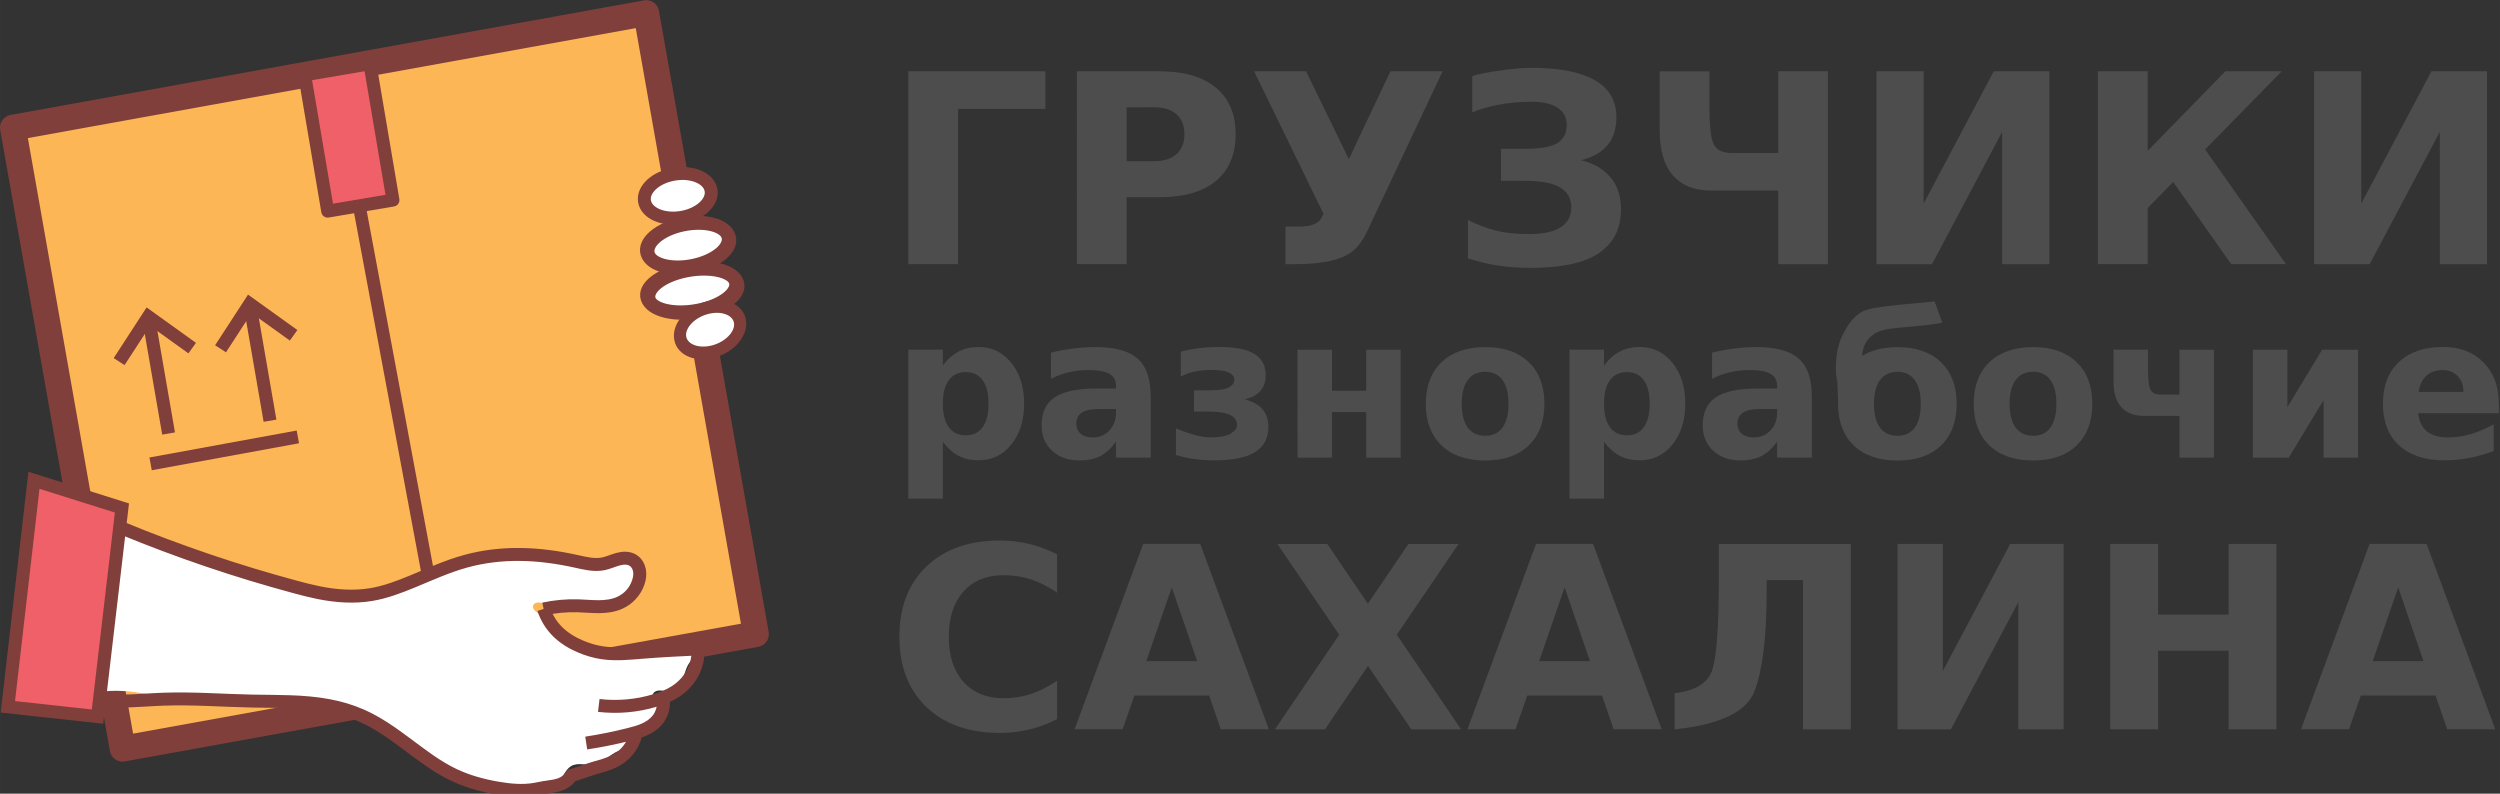 <?xml version="1.0" encoding="UTF-8" standalone="no"?>
<!-- Created with Inkscape (http://www.inkscape.org/) -->

<svg
   width="189"
   height="60"
   viewBox="0 0 50.006 15.875"
   version="1.1"
   id="svg40695"
   xmlns="http://www.w3.org/2000/svg"
   xmlns:svg="http://www.w3.org/2000/svg">
  <rect x="0" y="0" width="50.006" height="15.875" fill="#333333" stroke="none"/>
  <defs
     id="defs40692" />
  <g
     id="g96593">
    <rect
       style="fill:#fcb656;fill-opacity:1;stroke:#803f3a;stroke-width:0.517;stroke-linecap:round;stroke-linejoin:round;stroke-miterlimit:4;stroke-dasharray:none;stroke-opacity:1;paint-order:markers stroke fill"
       id="rect1032"
       width="12.874"
       height="12.611"
       x="-0.19"
       y="2.558"
       transform="matrix(0.984,-0.178,0.174,0.985,0,0)" />
    <path
       style="fill:none;stroke:#803f3a;stroke-width:0.256px;stroke-linecap:butt;stroke-linejoin:miter;stroke-opacity:1"
       d="M 7.206,4.225 8.957,13.607"
       id="path1430" />
    <path
       style="fill:#ffffff;stroke:none;stroke-width:0.259px;stroke-linecap:butt;stroke-linejoin:miter;stroke-opacity:1"
       d="m 8.482,11.471 c 0.272,-0.192 0.591,-0.316 0.922,-0.357 0.237,-0.03 0.476,-0.018 0.715,-0.019 0.226,-7.77e-4 0.452,-0.013 0.677,0 0.203,0.011 0.405,0.043 0.602,0.094 0.18,0.047 0.359,0.11 0.545,0.113 0.141,0.002 0.28,-0.031 0.414,-0.075 0.037,-0.012 0.074,-0.025 0.112,-0.031 0.038,-0.006 0.079,-0.004 0.114,0.012 0.029,0.013 0.053,0.036 0.069,0.063 0.017,0.027 0.026,0.058 0.03,0.089 0.008,0.063 -0.006,0.126 -0.024,0.187 -0.046,0.156 -0.12,0.309 -0.244,0.414 -0.14,0.118 -0.327,0.16 -0.508,0.188 -0.237,0.036 -0.481,0.053 -0.715,0 -0.126,-0.028 -0.248,-0.077 -0.376,-0.094 -0.029,-0.004 -0.059,-0.006 -0.087,0.002 -0.014,0.004 -0.028,0.01 -0.039,0.02 -0.011,0.009 -0.02,0.022 -0.025,0.035 -0.005,0.015 -0.004,0.032 1.26e-4,0.047 0.004,0.015 0.013,0.029 0.023,0.041 0.02,0.025 0.047,0.042 0.071,0.062 0.118,0.096 0.185,0.24 0.282,0.357 0.101,0.122 0.233,0.214 0.376,0.282 0.137,0.065 0.283,0.108 0.433,0.132 0.18,0.028 0.363,0.028 0.545,0.019 0.238,-0.012 0.479,-0.04 0.715,0 0.082,0.014 0.162,0.036 0.245,0.046 0.082,0.01 0.169,0.007 0.244,-0.027 0.044,-0.02 0.084,-0.05 0.13,-0.066 0.023,-0.008 0.048,-0.011 0.072,-0.007 0.024,0.004 0.047,0.016 0.062,0.035 0.013,0.017 0.018,0.039 0.018,0.061 -8.02e-4,0.021 -0.008,0.042 -0.017,0.061 -0.02,0.038 -0.051,0.069 -0.075,0.104 -0.042,0.058 -0.066,0.127 -0.088,0.196 -0.022,0.068 -0.044,0.138 -0.081,0.199 -0.028,0.046 -0.065,0.088 -0.111,0.118 -0.045,0.03 -0.098,0.049 -0.153,0.051 -0.063,0.002 -0.126,-0.018 -0.188,-0.01 -0.031,0.004 -0.062,0.015 -0.085,0.037 -0.011,0.011 -0.02,0.024 -0.025,0.039 -0.005,0.015 -0.006,0.031 -0.002,0.047 0.006,0.024 0.023,0.044 0.042,0.06 0.018,0.017 0.038,0.032 0.052,0.052 0.019,0.028 0.026,0.063 0.022,0.096 -0.004,0.034 -0.017,0.065 -0.036,0.094 -0.037,0.057 -0.091,0.099 -0.137,0.148 -0.047,0.05 -0.085,0.108 -0.135,0.154 -0.025,0.023 -0.053,0.043 -0.085,0.057 -0.031,0.013 -0.066,0.02 -0.1,0.015 -0.031,-0.005 -0.06,-0.018 -0.092,-0.021 -0.016,-0.002 -0.032,2.4e-5 -0.046,0.006 -0.007,0.003 -0.014,0.008 -0.019,0.013 -0.005,0.006 -0.01,0.013 -0.012,0.02 -0.004,0.014 -0.002,0.029 0.004,0.042 0.006,0.013 0.016,0.024 0.026,0.033 0.021,0.019 0.047,0.033 0.064,0.057 0.01,0.014 0.016,0.031 0.018,0.049 0.002,0.017 -5.95e-4,0.035 -0.006,0.052 -0.011,0.033 -0.035,0.061 -0.064,0.081 -0.057,0.041 -0.128,0.055 -0.193,0.082 -0.083,0.035 -0.155,0.092 -0.229,0.144 -0.074,0.053 -0.152,0.102 -0.241,0.119 -0.078,0.015 -0.159,0.002 -0.238,-0.003 -0.04,-0.003 -0.08,-0.003 -0.119,0.002 -0.039,0.005 -0.079,0.017 -0.112,0.038 -0.052,0.032 -0.089,0.082 -0.121,0.134 -0.032,0.051 -0.062,0.105 -0.105,0.148 -0.043,0.043 -0.097,0.074 -0.154,0.094 -0.057,0.02 -0.118,0.029 -0.179,0.032 -0.121,0.006 -0.242,-0.013 -0.363,-0.013 -0.17,-2.58e-4 -0.338,0.035 -0.508,0.038 -0.301,0.004 -0.594,-0.095 -0.865,-0.226 -0.41,-0.197 -0.78,-0.465 -1.147,-0.733 -0.353,-0.258 -0.713,-0.522 -1.128,-0.658 -0.26,-0.085 -0.535,-0.118 -0.809,-0.132 -0.815,-0.04 -1.636,0.085 -2.445,-0.019 -0.305,-0.039 -0.605,-0.111 -0.911,-0.149 -0.305,-0.038 -0.621,-0.041 -0.914,0.055 -0.016,0.005 -0.031,0.011 -0.048,0.012 -0.008,7.76e-4 -0.016,2.59e-4 -0.024,-0.002 -0.008,-0.002 -0.016,-0.005 -0.022,-0.01 -0.007,-0.005 -0.012,-0.013 -0.015,-0.021 -0.003,-0.008 -0.005,-0.017 -0.004,-0.026 7.761e-4,-0.018 0.008,-0.035 0.019,-0.049 0.021,-0.029 0.052,-0.047 0.076,-0.073 0.032,-0.034 0.05,-0.079 0.06,-0.125 0.01,-0.046 0.012,-0.092 0.016,-0.139 0.014,-0.164 0.053,-0.326 0.075,-0.489 0.027,-0.2 0.03,-0.402 0.056,-0.602 0.021,-0.16 0.058,-0.319 0.076,-0.479 0.018,-0.161 0.016,-0.327 -0.038,-0.48 -0.048,-0.135 -0.134,-0.252 -0.215,-0.37 -0.081,-0.118 -0.158,-0.244 -0.184,-0.385 -0.013,-0.07 -0.013,-0.144 0.007,-0.213 0.019,-0.069 0.058,-0.133 0.114,-0.178 0.056,-0.045 0.129,-0.068 0.201,-0.06 0.036,0.004 0.07,0.017 0.1,0.036 0.03,0.02 0.055,0.047 0.072,0.078 0.019,0.036 0.027,0.077 0.038,0.117 0.011,0.04 0.026,0.08 0.056,0.109 0.019,0.018 0.043,0.03 0.068,0.037 0.025,0.007 0.051,0.009 0.077,0.009 0.052,-2.56e-4 0.104,-0.01 0.156,-0.009 0.082,0.002 0.162,0.03 0.236,0.068 0.074,0.037 0.143,0.082 0.216,0.121 0.263,0.137 0.564,0.173 0.846,0.263 0.263,0.084 0.508,0.216 0.771,0.301 0.203,0.065 0.413,0.102 0.621,0.15 0.286,0.067 0.565,0.159 0.846,0.244 0.21,0.064 0.422,0.125 0.639,0.15 0.15,0.018 0.302,0.018 0.451,0 0.225,-0.028 0.443,-0.098 0.658,-0.169 0.239,-0.079 0.477,-0.161 0.715,-0.244 z"
       id="path39800" />
    <rect
       style="fill:#f06069;fill-opacity:1;stroke:#803f3a;stroke-width:0.259;stroke-linecap:round;stroke-linejoin:round;stroke-opacity:1;paint-order:markers stroke fill"
       id="rect1182"
       width="1.324"
       height="2.765"
       x="5.757"
       y="2.494"
       transform="rotate(-9.616)" />
    <g
       id="g1799"
       style="stroke:#803f3a;stroke-opacity:1"
       transform="matrix(0.259,0,0,0.259,-7.982,-35.508)">
      <ellipse
         style="fill:#ffffff;fill-opacity:1;fill-rule:evenodd;stroke:#803f3a;stroke-opacity:1"
         id="path1534"
         cx="57.331"
         cy="163.705"
         rx="2.604"
         ry="1.693"
         transform="rotate(-9.349)" />
      <ellipse
         style="fill:#ffffff;fill-opacity:1;fill-rule:evenodd;stroke:#803f3a;stroke-width:1.097;stroke-opacity:1"
         id="path1534-3"
         cx="36.869"
         cy="170.48"
         rx="3.196"
         ry="1.659"
         transform="matrix(0.978,-0.207,0.281,0.96,0,0)" />
      <ellipse
         style="fill:#ffffff;fill-opacity:1;fill-rule:evenodd;stroke:#803f3a;stroke-width:1.14;stroke-opacity:1"
         id="path1534-3-6"
         cx="31.496"
         cy="173.796"
         rx="3.469"
         ry="1.653"
         transform="matrix(0.982,-0.188,0.307,0.952,0,0)" />
      <ellipse
         style="fill:#ffffff;fill-opacity:1;fill-rule:evenodd;stroke:#803f3a;stroke-width:0.96;stroke-opacity:1"
         id="path1534-3-6-7"
         cx="51.067"
         cy="180.964"
         rx="2.4"
         ry="1.692"
         transform="matrix(0.958,-0.286,0.203,0.979,0,0)" />
    </g>
    <g
       id="g7742"
       style="stroke:#803f3a;stroke-opacity:1"
       transform="matrix(0.259,0,0,0.259,-7.982,-35.508)">
      <g
         id="g7579"
         style="stroke:#803f3a;stroke-opacity:1">
        <path
           style="fill:none;stroke:#803f3a;stroke-width:1px;stroke-linecap:butt;stroke-linejoin:miter;stroke-opacity:1"
           d="m 42.275,161.549 1.563,9.028"
           id="path7493" />
        <path
           style="fill:none;stroke:#803f3a;stroke-width:1px;stroke-linecap:butt;stroke-linejoin:miter;stroke-opacity:1"
           d="m 40.018,165.022 2.257,-3.472 3.386,2.431"
           id="path7495" />
      </g>
      <g
         id="g7579-5"
         transform="translate(7.833,-0.989)"
         style="stroke:#803f3a;stroke-opacity:1">
        <path
           style="fill:none;stroke:#803f3a;stroke-width:1px;stroke-linecap:butt;stroke-linejoin:miter;stroke-opacity:1"
           d="m 42.275,161.549 1.563,9.028"
           id="path7493-3" />
        <path
           style="fill:none;stroke:#803f3a;stroke-width:1px;stroke-linecap:butt;stroke-linejoin:miter;stroke-opacity:1"
           d="m 40.018,165.022 2.257,-3.472 3.386,2.431"
           id="path7495-5" />
      </g>
      <path
         style="fill:none;stroke:#803f3a;stroke-width:1px;stroke-linecap:butt;stroke-linejoin:miter;stroke-opacity:1"
         d="M 42.449,172.921 53.821,170.838"
         id="path7653" />
    </g>
    <g
       id="g36307"
       style="fill:none"
       transform="matrix(0.259,0,0,0.259,27.989,-37.811)">
      <path
         id="path33244"
         style="fill:none;fill-opacity:1;stroke:#803f3a;stroke-width:1px;stroke-linecap:butt;stroke-linejoin:miter;stroke-opacity:1"
         d="m -98.647,186.775 c -0.262,0.247 -0.477,0.545 -0.629,0.871 -0.253,0.542 -0.331,1.147 -0.387,1.742 -0.07,0.741 -0.113,1.485 -0.194,2.226 -0.089,0.826 -0.224,1.645 -0.339,2.468 -0.118,0.852 -0.215,1.707 -0.29,2.565 -0.102,1.159 -0.167,2.321 -0.194,3.484 m 36.871,5.516 c -0.156,0.35 -0.434,0.645 -0.774,0.823 -0.443,0.23 -0.959,0.256 -1.452,0.339 -0.259,0.043 -0.515,0.103 -0.774,0.145 -0.928,0.15 -1.88,0.061 -2.806,-0.097 -1.166,-0.199 -2.318,-0.511 -3.387,-1.016 -1.329,-0.628 -2.499,-1.541 -3.677,-2.419 -1.1,-0.821 -2.228,-1.624 -3.484,-2.177 -0.819,-0.361 -1.685,-0.611 -2.565,-0.774 -1.925,-0.357 -3.898,-0.299 -5.855,-0.339 -2.291,-0.046 -4.581,-0.227 -6.871,-0.145 -1.065,0.038 -2.128,0.133 -3.194,0.145 -0.258,0.003 -0.516,0.001 -0.774,0 -0.419,-0.002 -0.839,-0.002 -1.258,0 m 41.758,2.371 c -0.123,0.761 -0.548,1.469 -1.161,1.935 -0.562,0.427 -1.252,0.645 -1.935,0.823 -0.591,0.154 -1.559,0.565 -2.161,0.669 m 7.338,-5.895 c 0.068,0.568 -0.112,1.162 -0.484,1.597 -0.262,0.307 -0.61,0.532 -0.978,0.696 -0.369,0.164 -0.76,0.27 -1.151,0.369 -1.101,0.279 -2.216,0.505 -3.339,0.677 m 8.629,-7.254 c 0.031,0.597 -0.092,1.201 -0.354,1.738 -0.31,0.634 -0.81,1.167 -1.403,1.548 -0.476,0.305 -1.007,0.514 -1.548,0.677 -1.405,0.425 -2.897,0.558 -4.355,0.387 m -4.258,-7.452 c 0.211,0.654 0.579,1.256 1.065,1.742 0.506,0.506 1.131,0.882 1.79,1.161 0.542,0.23 1.111,0.399 1.694,0.484 1.04,0.152 2.098,0.037 3.145,-0.048 0.725,-0.059 1.451,-0.104 2.177,-0.145 0.848,-0.048 1.696,-0.091 2.544,-0.128 m -44.979,-9.307 c 4.364,1.802 8.844,3.322 13.403,4.548 0.593,0.16 1.188,0.314 1.79,0.435 1.337,0.269 2.72,0.371 4.065,0.145 1.104,-0.186 2.159,-0.588 3.194,-1.016 1.34,-0.555 2.666,-1.161 4.065,-1.548 1.383,-0.384 2.823,-0.549 4.258,-0.532 1.449,0.017 2.892,0.219 4.306,0.532 0.685,0.152 1.392,0.33 2.081,0.194 0.386,-0.077 0.746,-0.249 1.126,-0.354 0.19,-0.052 0.386,-0.087 0.583,-0.084 0.197,0.004 0.395,0.048 0.566,0.147 0.14,0.081 0.259,0.198 0.348,0.334 0.089,0.136 0.148,0.29 0.18,0.449 0.063,0.319 0.014,0.651 -0.093,0.958 -0.234,0.676 -0.754,1.248 -1.403,1.548 -0.497,0.23 -1.053,0.303 -1.601,0.309 -0.548,0.006 -1.094,-0.051 -1.641,-0.067 -0.893,-0.027 -1.788,0.054 -2.661,0.242" />
    </g>
    <path
       style="fill:#f06069;fill-opacity:1;stroke:#803f3a;stroke-width:0.259px;stroke-linecap:butt;stroke-linejoin:miter;stroke-opacity:1"
       d="M 0.679,9.607 2.439,10.161 1.95,14.334 0.157,14.138 Z"
       id="path11721" />
  </g>
  <g
     id="g96657"
     style="fill:#4d4d4d;fill-opacity:1">
    <g
       aria-label="разнорабочие"
       id="text41708"
       style="font-weight:bold;font-size:3.948px;line-height:1.25;-inkscape-font-specification:'sans-serif Bold';fill:#4d4d4d;fill-opacity:1;stroke-width:0.329"
       transform="translate(-5.622,-4.95)">
      <path
         d="m 24.481,13.791 v 1.133 h -0.69 v -2.98 h 0.69 v 0.316 q 0.143,-0.189 0.316,-0.278 0.173,-0.091 0.399,-0.091 0.399,0 0.655,0.318 0.256,0.316 0.256,0.815 0,0.499 -0.256,0.817 -0.256,0.316 -0.655,0.316 -0.226,0 -0.399,-0.089 -0.173,-0.091 -0.316,-0.28 z m 0.459,-1.398 q -0.222,0 -0.341,0.164 -0.118,0.162 -0.118,0.468 0,0.307 0.118,0.47 0.12,0.162 0.341,0.162 0.222,0 0.337,-0.162 0.118,-0.162 0.118,-0.47 0,-0.308 -0.118,-0.47 -0.116,-0.162 -0.337,-0.162 z"
         id="path66191"
         style="fill:#4d4d4d;fill-opacity:1" />
      <path
         d="m 27.585,13.132 q -0.216,0 -0.326,0.073 -0.108,0.073 -0.108,0.216 0,0.131 0.087,0.206 0.089,0.073 0.245,0.073 0.195,0 0.328,-0.139 0.133,-0.141 0.133,-0.351 v -0.079 z m 1.054,-0.26 v 1.232 H 27.944 V 13.784 q -0.139,0.197 -0.312,0.287 -0.173,0.089 -0.422,0.089 -0.335,0 -0.546,-0.195 -0.208,-0.197 -0.208,-0.509 0,-0.38 0.26,-0.557 0.262,-0.177 0.821,-0.177 h 0.407 V 12.668 q 0,-0.164 -0.129,-0.239 -0.129,-0.077 -0.403,-0.077 -0.222,0 -0.413,0.044 -0.191,0.044 -0.355,0.133 v -0.526 q 0.222,-0.054 0.445,-0.081 0.224,-0.029 0.447,-0.029 0.584,0 0.842,0.231 0.26,0.229 0.26,0.748 z"
         id="path66193"
         style="fill:#4d4d4d;fill-opacity:1" />
      <path
         d="m 29.505,12.758 h 0.316 q 0.283,0 0.386,-0.062 0.104,-0.062 0.104,-0.147 0,-0.199 -0.455,-0.199 -0.38,0 -0.615,0.133 v -0.499 q 0.351,-0.093 0.765,-0.093 0.486,0 0.709,0.139 0.224,0.137 0.224,0.428 0,0.382 -0.422,0.48 0.476,0.118 0.476,0.551 0,0.333 -0.262,0.501 -0.262,0.168 -0.823,0.168 -0.418,0 -0.765,-0.108 v -0.532 q 0.432,0.181 0.688,0.181 0.281,0 0.407,-0.075 0.127,-0.077 0.127,-0.173 0,-0.268 -0.555,-0.268 h -0.305 z"
         id="path66195"
         style="fill:#4d4d4d;fill-opacity:1" />
      <path
         d="m 31.575,11.945 h 0.69 v 0.821 h 0.684 v -0.821 h 0.69 v 2.159 H 32.95 V 13.192 h -0.684 v 0.912 h -0.69 z"
         id="path66197"
         style="fill:#4d4d4d;fill-opacity:1" />
      <path
         d="m 35.331,12.386 q -0.229,0 -0.351,0.166 -0.12,0.164 -0.12,0.474 0,0.31 0.12,0.476 0.121,0.164 0.351,0.164 0.226,0 0.345,-0.164 0.12,-0.166 0.12,-0.476 0,-0.31 -0.12,-0.474 -0.12,-0.166 -0.345,-0.166 z m 0,-0.493 q 0.557,0 0.869,0.301 0.314,0.301 0.314,0.833 0,0.532 -0.314,0.833 -0.312,0.301 -0.869,0.301 -0.559,0 -0.875,-0.301 -0.314,-0.301 -0.314,-0.833 0,-0.532 0.314,-0.833 0.316,-0.301 0.875,-0.301 z"
         id="path66199"
         style="fill:#4d4d4d;fill-opacity:1" />
      <path
         d="m 37.706,13.791 v 1.133 h -0.69 v -2.98 h 0.69 v 0.316 q 0.143,-0.189 0.316,-0.278 0.173,-0.091 0.399,-0.091 0.399,0 0.655,0.318 0.256,0.316 0.256,0.815 0,0.499 -0.256,0.817 -0.256,0.316 -0.655,0.316 -0.226,0 -0.399,-0.089 -0.173,-0.091 -0.316,-0.28 z m 0.459,-1.398 q -0.222,0 -0.341,0.164 -0.118,0.162 -0.118,0.468 0,0.307 0.118,0.47 0.12,0.162 0.341,0.162 0.222,0 0.337,-0.162 0.118,-0.162 0.118,-0.47 0,-0.308 -0.118,-0.47 -0.116,-0.162 -0.337,-0.162 z"
         id="path66201"
         style="fill:#4d4d4d;fill-opacity:1" />
      <path
         d="m 40.809,13.132 q -0.216,0 -0.326,0.073 -0.108,0.073 -0.108,0.216 0,0.131 0.087,0.206 0.089,0.073 0.245,0.073 0.195,0 0.328,-0.139 0.133,-0.141 0.133,-0.351 v -0.079 z m 1.054,-0.26 v 1.232 H 41.168 V 13.784 q -0.139,0.197 -0.312,0.287 -0.173,0.089 -0.422,0.089 -0.335,0 -0.546,-0.195 -0.208,-0.197 -0.208,-0.509 0,-0.38 0.26,-0.557 0.262,-0.177 0.821,-0.177 H 41.168 V 12.668 q 0,-0.164 -0.129,-0.239 -0.129,-0.077 -0.403,-0.077 -0.222,0 -0.413,0.044 -0.191,0.044 -0.355,0.133 v -0.526 q 0.222,-0.054 0.445,-0.081 0.224,-0.029 0.447,-0.029 0.584,0 0.842,0.231 0.26,0.229 0.26,0.748 z"
         id="path66203"
         style="fill:#4d4d4d;fill-opacity:1" />
      <path
         d="m 42.386,12.907 -0.013,-0.322 q -0.029,-0.129 -0.029,-0.258 0,-0.378 0.112,-0.625 0.206,-0.455 0.482,-0.547 0.227,-0.079 1.174,-0.154 0.096,-0.008 0.206,-0.025 l 0.154,0.428 q -0.147,0.039 -0.898,0.104 -0.33,0.029 -0.465,0.121 -0.224,0.152 -0.241,0.44 0.283,-0.175 0.709,-0.175 0.557,0 0.869,0.301 0.314,0.301 0.314,0.833 0,0.532 -0.312,0.833 -0.312,0.301 -0.871,0.301 -0.559,0 -0.875,-0.301 -0.314,-0.301 -0.314,-0.833 0,-0.073 -0.002,-0.12 z m 1.189,-0.52 q -0.227,0 -0.349,0.166 -0.12,0.164 -0.12,0.474 0,0.31 0.12,0.476 0.121,0.164 0.349,0.164 0.227,0 0.347,-0.164 0.12,-0.166 0.12,-0.476 0,-0.31 -0.12,-0.474 -0.12,-0.166 -0.347,-0.166 z"
         id="path66205"
         style="fill:#4d4d4d;fill-opacity:1" />
      <path
         d="m 46.29,12.386 q -0.229,0 -0.351,0.166 -0.12,0.164 -0.12,0.474 0,0.31 0.12,0.476 0.121,0.164 0.351,0.164 0.226,0 0.345,-0.164 0.12,-0.166 0.12,-0.476 0,-0.31 -0.12,-0.474 -0.12,-0.166 -0.345,-0.166 z m 0,-0.493 q 0.557,0 0.869,0.301 0.314,0.301 0.314,0.833 0,0.532 -0.314,0.833 -0.312,0.301 -0.869,0.301 -0.559,0 -0.875,-0.301 -0.314,-0.301 -0.314,-0.833 0,-0.532 0.314,-0.833 0.316,-0.301 0.875,-0.301 z"
         id="path66207"
         style="fill:#4d4d4d;fill-opacity:1" />
      <path
         d="m 49.216,14.104 v -0.835 h -0.709 q -0.289,0 -0.449,-0.17 -0.16,-0.172 -0.16,-0.507 v -0.648 h 0.69 v 0.384 q 0,0.343 0.056,0.43 0.056,0.085 0.202,0.085 h 0.37 v -0.898 h 0.69 v 2.159 z"
         id="path66209"
         style="fill:#4d4d4d;fill-opacity:1" />
      <path
         d="m 52.788,11.945 v 2.159 H 52.098 V 12.955 l -0.696,1.149 h -0.717 v -2.159 h 0.69 v 1.149 l 0.696,-1.149 z"
         id="path66211"
         style="fill:#4d4d4d;fill-opacity:1" />
      <path
         d="m 55.606,13.018 v 0.197 h -1.614 q 0.025,0.243 0.175,0.364 0.15,0.121 0.42,0.121 0.218,0 0.445,-0.064 0.229,-0.066 0.47,-0.197 v 0.532 q -0.245,0.093 -0.49,0.139 -0.245,0.048 -0.49,0.048 -0.586,0 -0.912,-0.297 -0.324,-0.299 -0.324,-0.837 0,-0.528 0.318,-0.831 0.32,-0.303 0.879,-0.303 0.509,0 0.813,0.307 0.307,0.307 0.307,0.819 z M 54.897,12.789 q 0,-0.197 -0.116,-0.316 -0.114,-0.121 -0.299,-0.121 -0.2,0 -0.326,0.114 -0.125,0.112 -0.156,0.324 z"
         id="path66213"
         style="fill:#4d4d4d;fill-opacity:1" />
    </g>
    <g
       aria-label="ГРУЗЧИКИ"
       id="text47910"
       style="font-weight:bold;font-size:5.292px;line-height:1.25;-inkscape-font-specification:'sans-serif Bold';text-align:center;text-anchor:middle;fill:#4d4d4d;fill-opacity:1;stroke-width:0.218"
       transform="translate(-5.622,-4.95)">
      <path
         d="M 23.791,10.234 V 6.376 h 2.741 v 0.752 h -1.747 v 3.106 z"
         id="path66216"
         style="fill:#4d4d4d;fill-opacity:1" />
      <path
         d="m 27.163,6.376 h 1.651 q 0.736,0 1.129,0.328 0.395,0.326 0.395,0.93 0,0.607 -0.395,0.935 -0.393,0.326 -1.129,0.326 H 28.157 v 1.338 h -0.995 z m 0.995,0.721 v 1.077 h 0.55 q 0.289,0 0.447,-0.14 0.158,-0.142 0.158,-0.4 0,-0.258 -0.158,-0.398 -0.158,-0.14 -0.447,-0.14 z"
         id="path66218"
         style="fill:#4d4d4d;fill-opacity:1" />
      <path
         d="M 32.961,9.593 Q 32.857,9.813 32.705,9.952 32.395,10.234 31.516,10.234 H 31.335 V 9.482 h 0.274 q 0.362,0 0.447,-0.178 0.021,-0.039 0.039,-0.078 l -1.388,-2.85 h 1.039 L 32.602,8.133 33.434,6.376 h 1.044 z"
         id="path66220"
         style="fill:#4d4d4d;fill-opacity:1" />
      <path
         d="m 37.25,8.154 q 0.39,0.101 0.592,0.351 0.204,0.248 0.204,0.633 0,0.574 -0.439,0.873 -0.439,0.297 -1.359,0.297 -0.38,0 -0.682,-0.049 -0.302,-0.049 -0.581,-0.142 V 9.35 q 0.279,0.14 0.553,0.212 0.276,0.07 0.672,0.07 0.421,0 0.63,-0.137 0.212,-0.137 0.212,-0.393 0,-0.264 -0.217,-0.398 Q 36.619,8.567 36.121,8.567 H 35.645 V 7.926 h 0.496 q 0.452,0 0.636,-0.116 0.183,-0.119 0.183,-0.359 0,-0.222 -0.178,-0.344 -0.178,-0.121 -0.53,-0.121 -0.367,0 -0.685,0.065 -0.318,0.062 -0.496,0.15 V 6.472 q 0.173,-0.059 0.553,-0.111 0.382,-0.054 0.625,-0.054 0.845,0 1.274,0.248 0.431,0.245 0.431,0.742 0,0.338 -0.178,0.556 -0.178,0.214 -0.527,0.302 z"
         id="path66222"
         style="fill:#4d4d4d;fill-opacity:1" />
      <path
         d="M 41.19,10.234 V 8.761 h -1.349 q -0.491,0 -0.757,-0.302 -0.264,-0.302 -0.264,-0.899 v -1.183 h 0.995 v 0.711 q 0,0.61 0.096,0.767 0.096,0.155 0.338,0.155 h 0.941 V 6.376 h 0.995 v 3.858 z"
         id="path66224"
         style="fill:#4d4d4d;fill-opacity:1" />
      <path
         d="M 46.614,6.376 V 10.234 H 45.67 V 7.588 l -1.403,2.646 H 43.156 V 6.376 h 0.943 v 2.646 l 1.403,-2.646 z"
         id="path66226"
         style="fill:#4d4d4d;fill-opacity:1" />
      <path
         d="m 47.585,6.376 h 0.995 V 7.968 l 1.555,-1.592 h 1.127 l -1.532,1.563 1.617,2.294 H 50.252 L 49.091,8.59 48.58,9.112 v 1.121 h -0.995 z"
         id="path66228"
         style="fill:#4d4d4d;fill-opacity:1" />
      <path
         d="M 55.368,6.376 V 10.234 H 54.424 V 7.588 L 53.021,10.234 H 51.91 V 6.376 h 0.943 v 2.646 l 1.403,-2.646 z"
         id="path66230"
         style="fill:#4d4d4d;fill-opacity:1" />
    </g>
    <g
       aria-label="САХАЛИНА"
       id="text61286"
       style="font-weight:bold;font-size:5.086px;line-height:1.25;-inkscape-font-specification:'sans-serif Bold';fill:#4d4d4d;fill-opacity:1;stroke-width:0.254"
       transform="translate(-5.622,-4.95)">
      <path
         d="m 26.766,19.334 q -0.263,0.137 -0.549,0.206 -0.286,0.07 -0.596,0.07 -0.926,0 -1.468,-0.517 -0.541,-0.519 -0.541,-1.406 0,-0.889 0.541,-1.406 0.541,-0.519 1.468,-0.519 0.31,0 0.596,0.07 0.286,0.07 0.549,0.206 v 0.767 q -0.266,-0.181 -0.524,-0.266 -0.258,-0.084 -0.544,-0.084 -0.512,0 -0.805,0.328 -0.293,0.328 -0.293,0.904 0,0.574 0.293,0.901 0.293,0.328 0.805,0.328 0.286,0 0.544,-0.084 0.258,-0.084 0.524,-0.266 z"
         style="fill:#4d4d4d;fill-opacity:1"
         id="path66233" />
      <path
         d="m 29.808,18.862 h -1.495 l -0.236,0.675 H 27.116 l 1.373,-3.708 h 1.14 l 1.373,3.708 h -0.961 z m -1.257,-0.688 h 1.016 l -0.507,-1.475 z"
         style="fill:#4d4d4d;fill-opacity:1"
         id="path66235" />
      <path
         d="m 33.561,17.646 1.286,1.892 h -0.996 l -0.867,-1.267 -0.859,1.267 h -1.001 l 1.286,-1.892 -1.237,-1.815 h 0.998 l 0.812,1.195 0.81,-1.195 h 1.003 z"
         style="fill:#4d4d4d;fill-opacity:1"
         id="path66237" />
      <path
         d="m 37.666,18.862 h -1.495 l -0.236,0.675 h -0.961 l 1.373,-3.708 h 1.14 l 1.373,3.708 h -0.961 z m -1.257,-0.688 h 1.016 l -0.507,-1.475 z"
         style="fill:#4d4d4d;fill-opacity:1"
         id="path66239" />
      <path
         d="m 39.119,19.538 v -0.723 q 0.631,-0.07 0.757,-0.479 0.127,-0.412 0.127,-1.805 v -0.7 h 2.64 v 3.708 h -0.956 v -2.985 h -0.728 v 0.226 q 0,1.361 -0.241,1.992 -0.241,0.628 -1.599,0.767 z"
         style="fill:#4d4d4d;fill-opacity:1"
         id="path66241" />
      <path
         d="m 46.899,15.83 v 3.708 h -0.906 v -2.543 l -1.348,2.543 h -1.068 v -3.708 h 0.906 v 2.543 l 1.348,-2.543 z"
         style="fill:#4d4d4d;fill-opacity:1"
         id="path66243" />
      <path
         d="m 47.833,15.83 h 0.956 v 1.413 h 1.411 v -1.413 h 0.956 v 3.708 h -0.956 v -1.572 h -1.411 v 1.572 h -0.956 z"
         style="fill:#4d4d4d;fill-opacity:1"
         id="path66245" />
      <path
         d="m 54.339,18.862 h -1.495 l -0.236,0.675 h -0.961 l 1.373,-3.708 h 1.14 l 1.373,3.708 h -0.961 z m -1.257,-0.688 h 1.016 L 53.592,16.699 Z"
         style="fill:#4d4d4d;fill-opacity:1"
         id="path66247" />
    </g>
  </g>
</svg>
